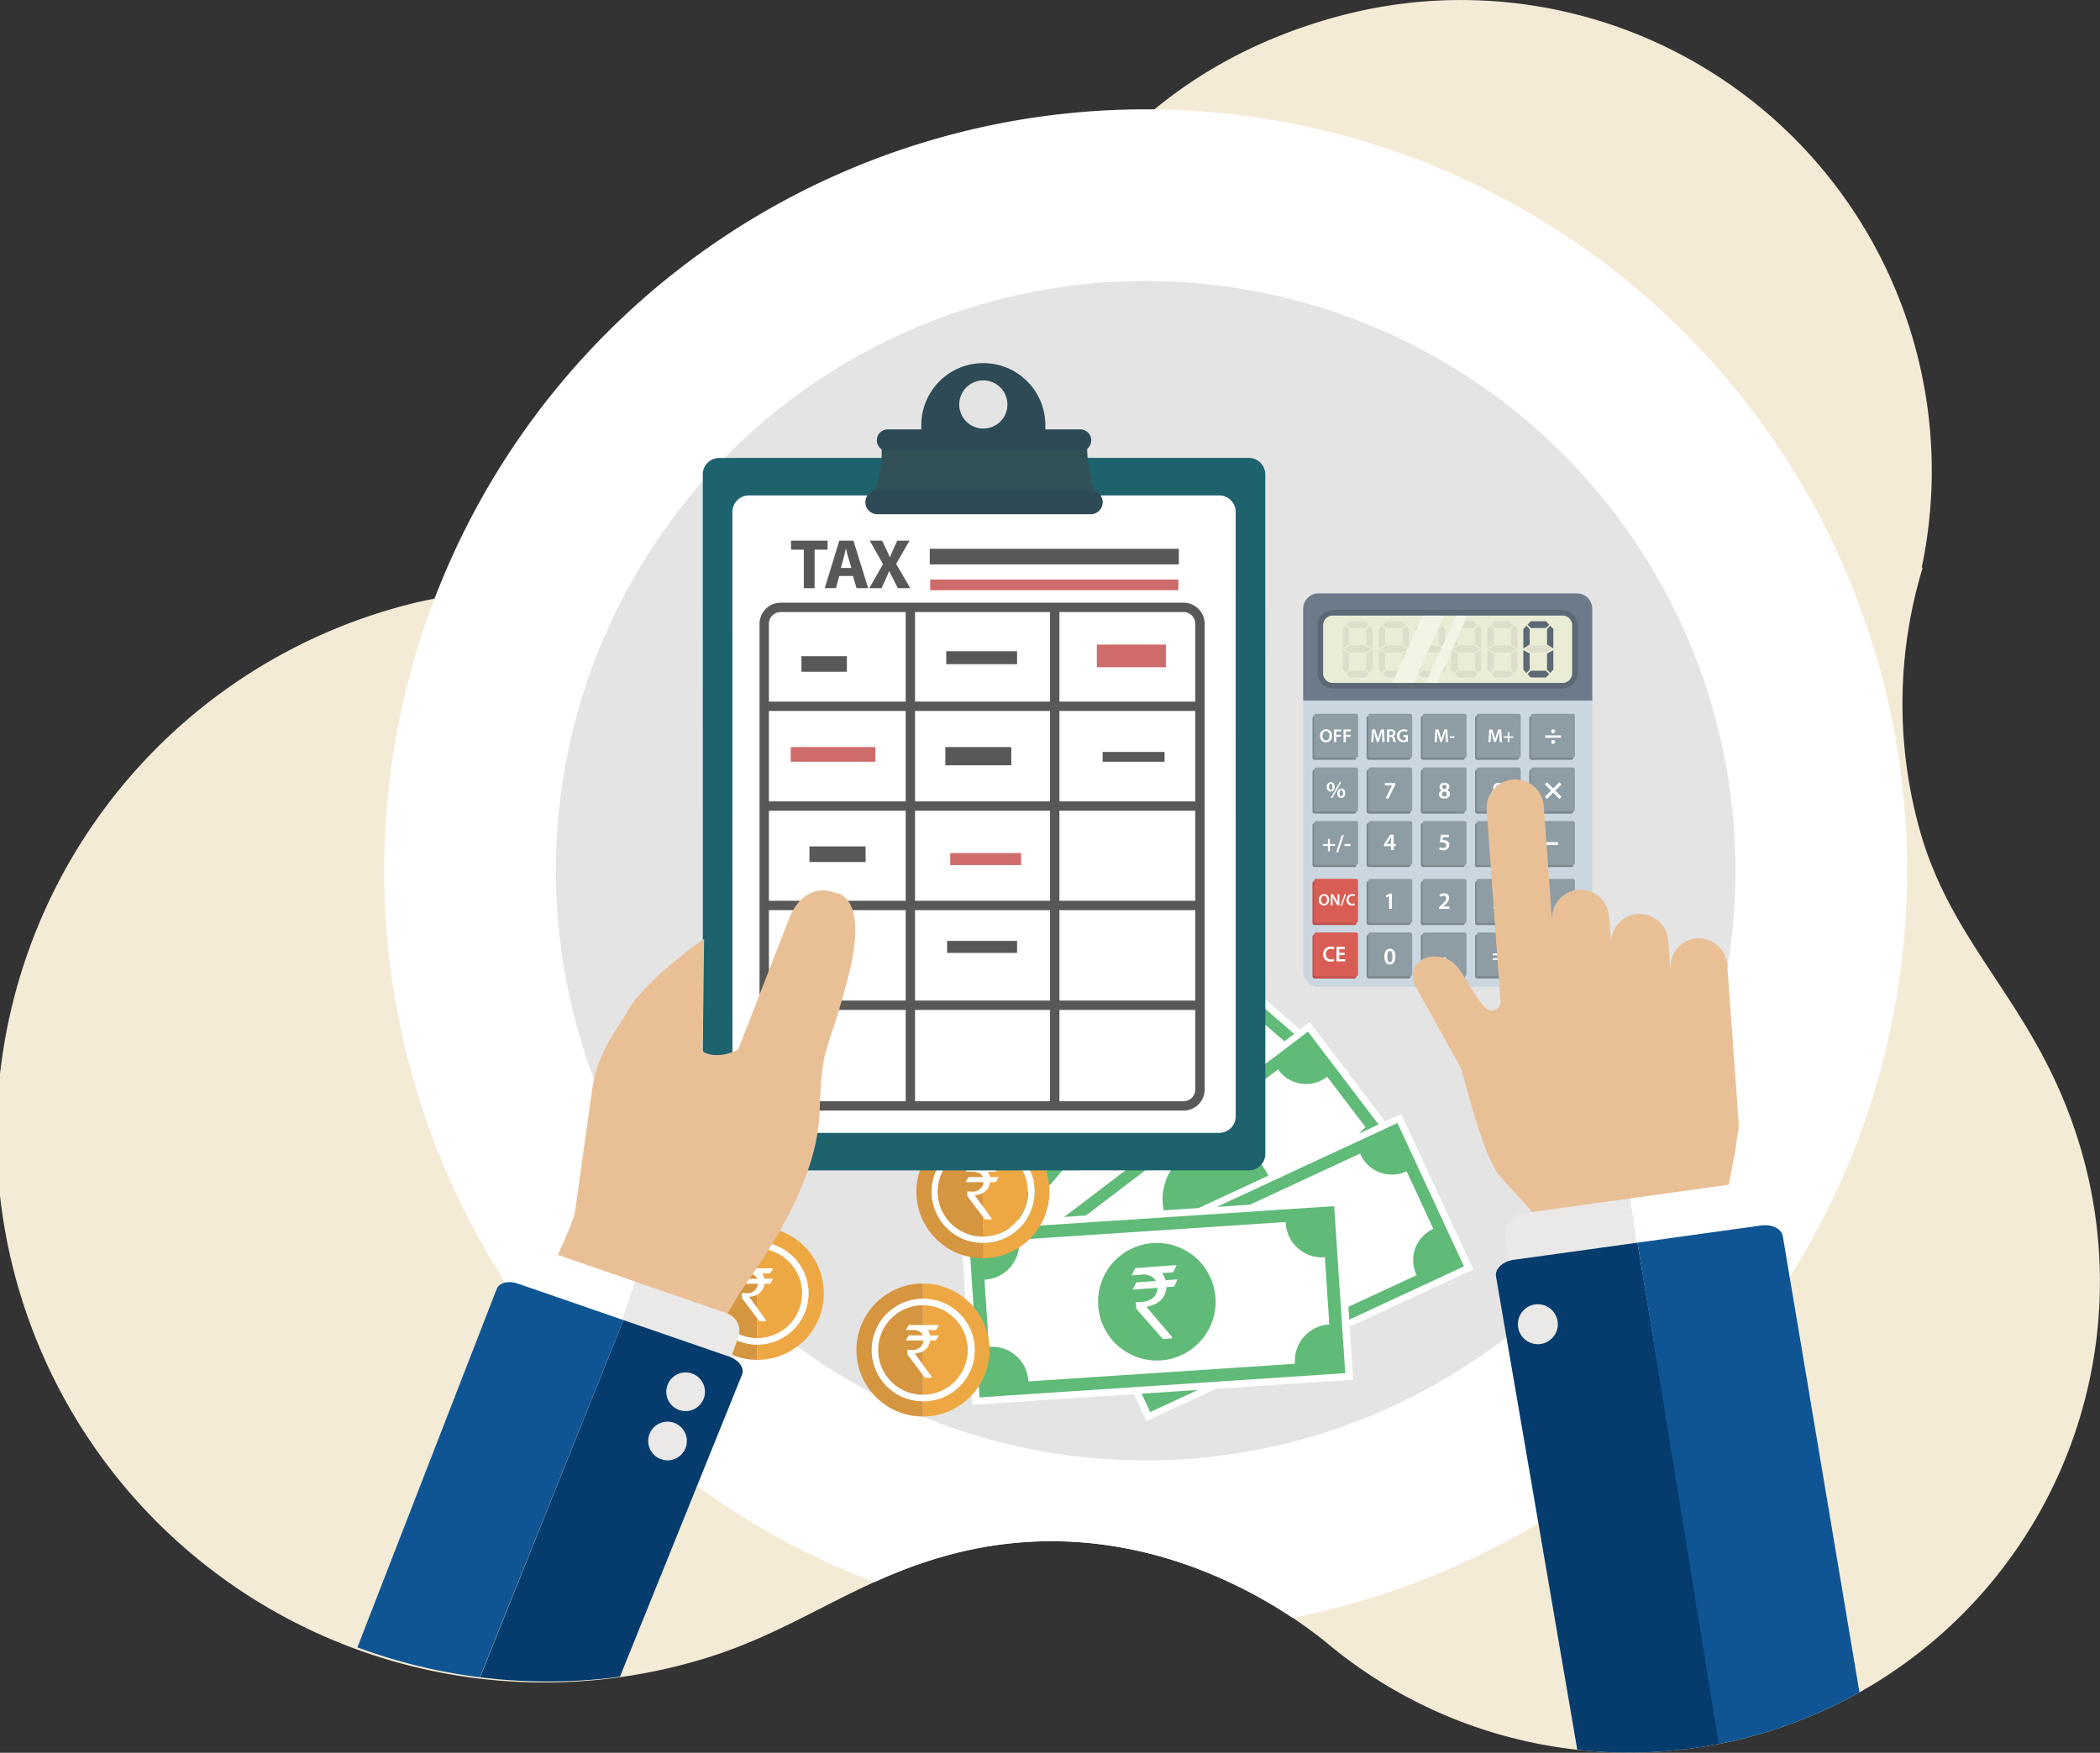 <svg xmlns="http://www.w3.org/2000/svg" xmlns:xlink="http://www.w3.org/1999/xlink" width="431.322" height="360.021" viewBox="0 0 431.322 360.021"><rect x="0" y="0" width="431.322" height="360.021" fill="#333333" stroke="none"/><defs><style>.a{fill:none;}.b{fill:#f4ebd7;}.c{clip-path:url(#a);}.d{fill:#fff;}.e{fill:#e4e4e4;}.f{clip-path:url(#b);}.g{fill:#d6953f;}.h{fill:#eea843;}.i{fill:#cad7e0;}.j{fill:#6d7a8a;}.k{fill:#eaecd6;}.l{fill:#dcddca;}.m{fill:#7b888e;}.n{fill:#c1504d;}.o{fill:#8e9da4;}.p{fill:#d85e55;}.q{mix-blend-mode:soft-light;isolation:isolate;}.r{fill:#f3f4e6;}.s{fill:#5b6974;}.t{fill:#60ba78;}.u{fill:#e9c096;}.v{fill:#eae9e8;}.w{fill:#053c6d;}.x{fill:#0f5594;}.y{fill:#1d626d;}.z{fill:#315156;}.aa{fill:#2d4a56;}.ab{fill:#595857;}.ac{fill:#ce6b6b;}</style><clipPath id="a"><path class="a" d="M691.316,955.251a96.3,96.3,0,0,0-.63,53.63c7.052,25.431,25.126,36.743,33.535,67.072a96.732,96.732,0,0,1-154.006,101.111c-.165.095-33.959-31.569-79.433-18.959-19.846,5.5-31.826,16.219-51.8,21.757a112.458,112.458,0,0,1-138.427-78.335c-16.6-59.879,18.5-151.744,78.366-168.339,23.442-6.5,6.532-50.159,34.976-58.046,28.04-7.77,60.108,3.4,68.465-22.325.14,0,35.094,4.023,88.222-10.7A96.707,96.707,0,0,1,691.158,955.09,1.082,1.082,0,0,1,691.316,955.251Z" transform="translate(-296.441 -838.573)"/></clipPath><clipPath id="b"><rect class="a" width="321.459" height="326.832"/></clipPath></defs><g transform="translate(-296.44 -838.573)"><path class="b" d="M691.319,955.251a96.284,96.284,0,0,0-.631,53.63c7.05,25.431,25.124,36.743,33.533,67.072a96.732,96.732,0,0,1-154.006,101.111c-.164.095-33.958-31.569-79.432-18.959-19.846,5.5-31.826,16.219-51.8,21.757A112.47,112.47,0,1,1,378.9,963.1c23.441-6.5,41.211.672,69.654-7.214a83.3,83.3,0,0,0,57.062-54.691c.14,0,11.844-44.352,64.971-59.075A96.7,96.7,0,0,1,691.158,955.09,1.1,1.1,0,0,1,691.319,955.251Z" transform="translate(0)"/><g transform="translate(296.441 838.573)"><g class="c"><g transform="translate(66.273 22.458)"><path class="d" d="M679.917,1015.079A156.386,156.386,0,1,1,523.53,858.692,156.385,156.385,0,0,1,679.917,1015.079Z" transform="translate(-354.493 -858.692)"/><path class="e" d="M640.987,1011.407A121.129,121.129,0,1,1,519.858,890.276,121.128,121.128,0,0,1,640.987,1011.407Z" transform="translate(-350.82 -855.02)"/><g transform="translate(0 22.462)"><g class="f"><g transform="translate(-0.001 29.554)"><path class="a" d="M403.145,1098.474h.056l12.454-32.179Z" transform="translate(-350.306 -886.57)"/><g transform="translate(75.605 177.516)"><path class="g" d="M436.739,1071.074V1068.3a9.217,9.217,0,1,0,0,18.434Z" transform="translate(-423.077 -1063.853)"/><path class="h" d="M445,1077.514a9.227,9.227,0,0,0-9.217-9.216h0v18.434h0A9.228,9.228,0,0,0,445,1077.514Z" transform="translate(-422.117 -1063.853)"/><path class="h" d="M436.87,1078.583c0-.486-.336-.827-1.091-1.152v2.1C436.442,1079.438,436.87,1079.11,436.87,1078.583Z" transform="translate(-422.117 -1062.791)"/><path class="g" d="M426.685,1077.977a10.518,10.518,0,0,1,10.518-10.517v-3.143a13.661,13.661,0,1,0,0,27.323V1088.5A10.517,10.517,0,0,1,426.685,1077.977Z" transform="translate(-423.54 -1064.316)"/><path class="h" d="M449.128,1075.07c-.1-.437-.21-.867-.346-1.286a13.683,13.683,0,0,0-13-9.468h0v3.143h0a10.518,10.518,0,0,1,0,21.036h0v3.143h0a13.661,13.661,0,0,0,13.265-10.392c.1-.4.181-.8.242-1.211a13.737,13.737,0,0,0-.159-4.965Z" transform="translate(-422.117 -1064.316)"/><path class="d" d="M426.357,1077.649a10.517,10.517,0,0,0,10.518,10.519v-1.3a9.217,9.217,0,1,1,0-18.434v-1.3A10.518,10.518,0,0,0,426.357,1077.649Z" transform="translate(-423.212 -1063.989)"/><path class="d" d="M435.779,1068.434a9.217,9.217,0,1,1,0,18.434h0v1.3h0a10.518,10.518,0,0,0,0-21.036h0v1.3Z" transform="translate(-422.117 -1063.989)"/><g transform="translate(10.136 8.528)"><path class="d" d="M433.238,1071.956h6.152v.013a10.422,10.422,0,0,1-.618,1.019h-1.639a2.6,2.6,0,0,1,.46,1.1h1.751c.02,0,.03.013.03.029-.393.665-.594,1-.6,1h-1.133a3.285,3.285,0,0,1-.43,1.237,2.857,2.857,0,0,1-1.012.951,3.577,3.577,0,0,1-1.706.483v.016a2.722,2.722,0,0,0,.4.6l3.034,4.159v.2c0,.021-.01.032-.03.032h-1.336q-3.607-4.766-3.608-4.787v-.968l.016-.038a4.5,4.5,0,0,0,.747.055,2.32,2.32,0,0,0,2.514-1.488,1.384,1.384,0,0,0,.075-.444h-3.654c-.02,0-.029-.012-.029-.04q.6-.993.618-.994h2.906v-.017a1.8,1.8,0,0,0-.967-.89,2.725,2.725,0,0,0-.921-.19h-1.622v-.037C433.027,1072.285,433.227,1071.956,433.238,1071.956Z" transform="translate(-432.62 -1071.956)"/></g></g><g transform="translate(201.383 47.407)"><path class="i" d="M536.222,967.477v55.634a3.173,3.173,0,0,0,3.165,3.179h53.037a3.18,3.18,0,0,0,3.175-3.179V967.477Z" transform="translate(-536.216 -945.466)"/><path class="j" d="M595.6,950.931a3.172,3.172,0,0,0-3.171-3.172H539.387a3.173,3.173,0,0,0-3.17,3.172v18.846H595.6Z" transform="translate(-536.217 -947.759)"/><path class="k" d="M2.3,0H49.978a2.3,2.3,0,0,1,2.3,2.3V12.691a2.3,2.3,0,0,1-2.3,2.3H2.3a2.3,2.3,0,0,1-2.3-2.3V2.3A2.3,2.3,0,0,1,2.3,0Z" transform="translate(3.519 4.024)"/><g transform="translate(8.113 5.728)"><path class="l" d="M544.778,957.674l-1.293.8V954.5l.642-.692.651.692Zm0,5.138-.651.691-.642-.691v-3.982l1.293.691Zm4.561-4.16-1.193.64-3.156,0-1.2-.643,1.237-.768H548.1ZM548.8,953.6l-.66.673H545l-.66-.673.66-.707h3.143Zm0,10.132-.66.705H545l-.66-.705.66-.674h3.143Zm.841-5.251-1.292-.8V954.5l.641-.692.651.692Zm0,4.334-.651.691-.641-.691v-3.291l1.292-.691Z" transform="translate(-543.485 -952.89)"/><path class="l" d="M551.436,957.674l-1.29.8V954.5l.64-.692.651.692Zm0,5.138-.651.691-.64-.691v-3.982l1.29.691Zm4.563-4.16-1.2.64-3.153,0-1.2-.643,1.236-.768h3.082Zm-.541-5.056-.66.673h-3.142L551,953.6l.66-.707H554.8Zm0,10.132-.66.705h-3.142l-.66-.705.66-.674H554.8Zm.841-5.251-1.29-.8V954.5l.64-.692.651.692Zm0,4.334-.651.691-.64-.691v-3.291l1.29-.691Z" transform="translate(-542.711 -952.89)"/><path class="l" d="M558.1,957.674l-1.29.8V954.5l.64-.692.651.692Zm0,5.138-.651.691-.64-.691v-3.982l1.29.691Zm4.563-4.16-1.2.64-3.154,0-1.206-.643,1.237-.768h3.082Zm-.541-5.056-.66.673h-3.141l-.662-.673.662-.707h3.141Zm0,10.132-.66.705h-3.141l-.662-.705.662-.674h3.141Zm.839-5.251-1.289-.8V954.5l.64-.692.65.692Zm0,4.334-.65.691-.64-.691v-3.291l1.289-.691Z" transform="translate(-541.936 -952.89)"/><path class="l" d="M564.755,957.674l-1.29.8V954.5l.641-.692.65.692Zm0,5.138-.65.691-.641-.691v-3.982l1.29.691Zm4.565-4.16-1.194.64-3.156,0-1.2-.643,1.237-.768h3.081Zm-.54-5.056-.662.673h-3.141l-.66-.673.66-.707h3.141Zm0,10.132-.662.705h-3.141l-.66-.705.66-.674h3.141Zm.841-5.251-1.292-.8V954.5l.641-.692.651.692Zm0,4.334-.651.691-.641-.691v-3.291l1.292-.691Z" transform="translate(-541.162 -952.89)"/><path class="l" d="M571.417,957.674l-1.293.8V954.5l.642-.692.651.692Zm0,5.138-.651.691-.642-.691v-3.982l1.293.691Zm4.562-4.16-1.194.64-3.155,0-1.2-.643,1.237-.768h3.081Zm-.54-5.056-.66.673h-3.143l-.659-.673.659-.707h3.143Zm0,10.132-.66.705h-3.143l-.659-.705.659-.674h3.143Zm.841-5.251-1.291-.8V954.5l.641-.692.65.692Zm0,4.334-.65.691-.641-.691v-3.291l1.291-.691Z" transform="translate(-540.388 -952.89)"/><path class="l" d="M578.075,957.674l-1.289.8V954.5l.64-.692.65.692Zm0,5.138-.65.691-.64-.691v-3.982l1.289.691Zm4.564-4.16-1.2.64-3.155,0-1.2-.643,1.237-.768h3.08ZM582.1,953.6l-.66.673H578.3l-.661-.673.661-.707h3.142Zm0,10.132-.66.705H578.3l-.661-.705.661-.674h3.142Zm.841-5.251-1.29-.8V954.5l.64-.692.651.692Zm0,4.334-.651.691-.64-.691v-3.291l1.29-.691Z" transform="translate(-539.613 -952.89)"/></g><path class="m" d="M546.956,978.892a.424.424,0,0,1-.432.437h-8.144a.437.437,0,0,1-.445-.437v-8.145a.455.455,0,0,1,.445-.459h8.144a.443.443,0,0,1,.432.459Z" transform="translate(-536.017 -945.139)"/><path class="m" d="M556.945,978.892a.434.434,0,0,1-.443.437h-8.143a.461.461,0,0,1-.474-.437v-8.145a.479.479,0,0,1,.474-.459H556.5a.453.453,0,0,1,.443.459Z" transform="translate(-534.861 -945.139)"/><path class="m" d="M566.911,978.9a.419.419,0,0,1-.432.43h-8.153a.439.439,0,0,1-.457-.43v-8.15a.465.465,0,0,1,.457-.461h8.153a.446.446,0,0,1,.432.461Z" transform="translate(-533.699 -945.139)"/><path class="m" d="M576.9,978.892a.441.441,0,0,1-.451.437H568.3a.439.439,0,0,1-.449-.437v-8.145a.457.457,0,0,1,.449-.459h8.143a.459.459,0,0,1,.451.459Z" transform="translate(-532.539 -945.139)"/><path class="m" d="M586.884,978.9a.432.432,0,0,1-.449.43h-8.153a.443.443,0,0,1-.46-.43v-8.15a.469.469,0,0,1,.46-.461h8.153a.459.459,0,0,1,.449.461Z" transform="translate(-531.38 -945.139)"/><path class="m" d="M546.956,988.78a.437.437,0,0,1-.432.451h-8.144a.449.449,0,0,1-.445-.451v-8.144a.463.463,0,0,1,.445-.468h8.144a.451.451,0,0,1,.432.468Z" transform="translate(-536.017 -943.991)"/><path class="m" d="M556.945,988.78a.447.447,0,0,1-.443.451h-8.143a.473.473,0,0,1-.474-.451v-8.144a.487.487,0,0,1,.474-.468H556.5a.461.461,0,0,1,.443.468Z" transform="translate(-534.861 -943.991)"/><path class="m" d="M566.911,988.781a.436.436,0,0,1-.432.45h-8.153a.456.456,0,0,1-.457-.45v-8.152a.467.467,0,0,1,.457-.461h8.153a.447.447,0,0,1,.432.461Z" transform="translate(-533.699 -943.991)"/><path class="m" d="M576.9,988.781a.442.442,0,0,1-.441.45H568.3a.45.45,0,0,1-.449-.45v-8.152a.461.461,0,0,1,.449-.461h8.153a.454.454,0,0,1,.441.461Z" transform="translate(-532.539 -943.991)"/><path class="m" d="M586.884,988.781a.449.449,0,0,1-.449.45h-8.153a.459.459,0,0,1-.46-.45v-8.152a.47.47,0,0,1,.46-.461h8.153a.46.46,0,0,1,.449.461Z" transform="translate(-531.38 -943.991)"/><path class="m" d="M546.956,998.627a.418.418,0,0,1-.432.429h-8.144a.431.431,0,0,1-.445-.429v-8.145a.463.463,0,0,1,.445-.468h8.144a.451.451,0,0,1,.432.468Z" transform="translate(-536.017 -942.846)"/><path class="m" d="M556.945,998.627a.428.428,0,0,1-.443.429h-8.143a.455.455,0,0,1-.474-.429v-8.145a.487.487,0,0,1,.474-.468H556.5a.461.461,0,0,1,.443.468Z" transform="translate(-534.861 -942.846)"/><path class="m" d="M.4,0H8.64a.4.4,0,0,1,.4.4V8.64a.4.4,0,0,1-.4.4H.4a.4.4,0,0,1-.4-.4V.4A.4.4,0,0,1,.4,0Z" transform="translate(24.17 47.168)"/><path class="m" d="M.4,0H8.64a.4.4,0,0,1,.4.4V8.64a.4.4,0,0,1-.4.4H.4a.4.4,0,0,1-.4-.4V.4A.4.4,0,0,1,.4,0Z" transform="translate(35.315 47.168)"/><rect class="m" width="9.042" height="9.041" rx="0.401" transform="translate(46.443 47.168)"/><path class="n" d="M.4,0H8.639a.4.4,0,0,1,.4.4V8.639a.4.4,0,0,1-.4.4H.4a.4.4,0,0,1-.4-.4V.4A.4.4,0,0,1,.4,0Z" transform="translate(1.915 59.084)"/><path class="m" d="M556.945,1009.281a.436.436,0,0,1-.443.44h-8.143a.463.463,0,0,1-.474-.44v-8.144a.478.478,0,0,1,.474-.457H556.5a.451.451,0,0,1,.443.457Z" transform="translate(-534.861 -941.606)"/><path class="m" d="M566.911,1009.3a.429.429,0,0,1-.432.441h-8.153a.45.45,0,0,1-.457-.441v-8.154a.472.472,0,0,1,.457-.466h8.153a.452.452,0,0,1,.432.466Z" transform="translate(-533.699 -941.606)"/><path class="m" d="M576.9,1009.3a.436.436,0,0,1-.441.441H568.3a.444.444,0,0,1-.449-.441v-8.154a.466.466,0,0,1,.449-.466h8.153a.458.458,0,0,1,.441.466Z" transform="translate(-532.539 -941.606)"/><path class="n" d="M546.973,1019.116a.465.465,0,0,1-.457.458H538.38a.455.455,0,0,1-.447-.458v-8.133a.446.446,0,0,1,.447-.446h8.137a.455.455,0,0,1,.457.446Z" transform="translate(-536.017 -940.46)"/><path class="m" d="M556.945,1019.117a.449.449,0,0,1-.448.45h-8.134a.476.476,0,0,1-.479-.45v-8.133a.483.483,0,0,1,.479-.458H556.5a.456.456,0,0,1,.448.458Z" transform="translate(-534.861 -940.461)"/><path class="m" d="M566.911,1019.117a.439.439,0,0,1-.434.45h-8.135a.47.47,0,0,1-.472-.45v-8.133a.477.477,0,0,1,.472-.458h8.135a.446.446,0,0,1,.434.458Z" transform="translate(-533.699 -940.461)"/><path class="m" d="M576.9,1019.117a.446.446,0,0,1-.443.45H568.32a.465.465,0,0,1-.466-.45v-8.133a.472.472,0,0,1,.466-.458h8.134a.453.453,0,0,1,.443.458Z" transform="translate(-532.539 -940.461)"/><path class="m" d="M586.844,1001.136a.435.435,0,0,0-.423-.457h-8.144a.462.462,0,0,0-.454.457v19.135a.447.447,0,0,0,.454.44h8.144a.42.42,0,0,0,.423-.44Z" transform="translate(-531.38 -941.606)"/><path class="o" d="M547.275,978.507a.441.441,0,0,1-.451.438h-8.143a.457.457,0,0,1-.468-.438v-8.143a.476.476,0,0,1,.468-.46h8.143a.46.46,0,0,1,.451.46Z" transform="translate(-535.985 -945.184)"/><path class="o" d="M557.221,978.507a.418.418,0,0,1-.423.438h-8.144a.446.446,0,0,1-.455-.438v-8.143a.465.465,0,0,1,.455-.46H556.8a.437.437,0,0,1,.423.46Z" transform="translate(-534.824 -945.184)"/><path class="o" d="M567.225,978.515a.426.426,0,0,1-.438.43h-8.153a.434.434,0,0,1-.45-.43v-8.153a.457.457,0,0,1,.45-.458h8.153a.449.449,0,0,1,.438.458Z" transform="translate(-533.663 -945.184)"/><path class="o" d="M577.195,978.507a.439.439,0,0,1-.448.438H568.6a.457.457,0,0,1-.469-.438v-8.143a.476.476,0,0,1,.469-.46h8.144a.458.458,0,0,1,.448.46Z" transform="translate(-532.506 -945.184)"/><path class="o" d="M587.161,978.515a.424.424,0,0,1-.436.43H578.57a.437.437,0,0,1-.451-.43v-8.153a.46.46,0,0,1,.451-.458h8.154a.447.447,0,0,1,.436.458Z" transform="translate(-531.345 -945.184)"/><path class="o" d="M547.275,988.4a.434.434,0,0,1-.451.43h-8.143a.45.45,0,0,1-.468-.43v-8.143a.483.483,0,0,1,.468-.469h8.143a.468.468,0,0,1,.451.469Z" transform="translate(-535.985 -944.035)"/><path class="o" d="M557.221,988.4a.411.411,0,0,1-.423.43h-8.144a.439.439,0,0,1-.455-.43v-8.143a.472.472,0,0,1,.455-.469H556.8a.445.445,0,0,1,.423.469Z" transform="translate(-534.824 -944.035)"/><path class="o" d="M.4,0H8.64a.4.4,0,0,1,.4.4V8.64a.4.4,0,0,1-.4.4H.4a.4.4,0,0,1-.4-.4V.4A.4.4,0,0,1,.4,0Z" transform="translate(24.521 35.748)"/><path class="o" d="M577.195,988.4a.432.432,0,0,1-.448.43H568.6a.45.45,0,0,1-.469-.43v-8.143a.483.483,0,0,1,.469-.469h8.144a.465.465,0,0,1,.448.469Z" transform="translate(-532.506 -944.035)"/><path class="o" d="M587.161,988.4a.427.427,0,0,1-.442.43h-8.144a.439.439,0,0,1-.455-.43v-8.143a.472.472,0,0,1,.455-.469h8.144a.461.461,0,0,1,.442.469Z" transform="translate(-531.345 -944.035)"/><path class="o" d="M547.275,998.241a.434.434,0,0,1-.451.429h-8.143a.449.449,0,0,1-.468-.429V990.1a.466.466,0,0,1,.468-.449h8.143a.451.451,0,0,1,.451.449Z" transform="translate(-535.985 -942.888)"/><path class="o" d="M557.221,998.241a.411.411,0,0,1-.423.429h-8.144a.438.438,0,0,1-.455-.429V990.1a.455.455,0,0,1,.455-.449H556.8a.428.428,0,0,1,.423.449Z" transform="translate(-534.824 -942.888)"/><path class="o" d="M567.225,998.251a.433.433,0,0,1-.439.439h-8.145a.448.448,0,0,1-.457-.439v-8.146a.463.463,0,0,1,.457-.458h8.145a.449.449,0,0,1,.439.458Z" transform="translate(-533.663 -942.888)"/><path class="o" d="M577.177,998.251a.435.435,0,0,1-.442.439h-8.144a.448.448,0,0,1-.457-.439v-8.146a.463.463,0,0,1,.457-.458h8.144a.451.451,0,0,1,.442.458Z" transform="translate(-532.506 -942.888)"/><path class="o" d="M587.161,998.251a.433.433,0,0,1-.439.439h-8.145a.448.448,0,0,1-.458-.439v-8.146a.463.463,0,0,1,.458-.458h8.145a.449.449,0,0,1,.439.458Z" transform="translate(-531.345 -942.888)"/><path class="p" d="M.4,0H8.629a.4.4,0,0,1,.4.4V8.628a.4.4,0,0,1-.4.4H.4a.4.4,0,0,1-.4-.4V.4A.4.4,0,0,1,.4,0Z" transform="translate(2.248 58.631)"/><path class="o" d="M557.221,1008.9a.42.42,0,0,1-.423.44h-8.144a.448.448,0,0,1-.455-.44v-8.143a.464.464,0,0,1,.455-.458H556.8a.436.436,0,0,1,.423.458Z" transform="translate(-534.824 -941.65)"/><path class="o" d="M567.225,1008.914a.438.438,0,0,1-.438.444h-8.153a.447.447,0,0,1-.45-.444v-8.153a.463.463,0,0,1,.45-.464h8.153a.455.455,0,0,1,.438.464Z" transform="translate(-533.663 -941.65)"/><path class="o" d="M.4,0H8.641a.4.4,0,0,1,.4.4V8.64a.4.4,0,0,1-.4.4H.4a.4.4,0,0,1-.4-.4V.4A.4.4,0,0,1,.4,0Z" transform="translate(35.628 58.646)"/><path class="p" d="M.4,0H8.629a.4.4,0,0,1,.4.4V8.628a.4.4,0,0,1-.4.4H.4a.4.4,0,0,1-.4-.4V.4A.4.4,0,0,1,.4,0Z" transform="translate(2.248 69.647)"/><path class="o" d="M557.221,1018.734a.417.417,0,0,1-.428.431h-8.134a.445.445,0,0,1-.461-.431V1010.6a.469.469,0,0,1,.461-.458h8.134a.44.44,0,0,1,.428.458Z" transform="translate(-534.824 -940.506)"/><path class="o" d="M567.207,1018.734a.423.423,0,0,1-.434.431h-8.135a.439.439,0,0,1-.453-.431V1010.6a.462.462,0,0,1,.453-.458h8.135a.446.446,0,0,1,.434.458Z" transform="translate(-533.663 -940.506)"/><path class="o" d="M577.195,1018.734a.427.427,0,0,1-.441.431H568.62a.468.468,0,0,1-.485-.431V1010.6a.491.491,0,0,1,.485-.458h8.134a.45.45,0,0,1,.441.458Z" transform="translate(-532.506 -940.506)"/><path class="o" d="M587.161,1000.754a.452.452,0,0,0-.442-.458h-8.144a.464.464,0,0,0-.455.458v19.134a.432.432,0,0,0,.455.422h8.144a.421.421,0,0,0,.442-.422Z" transform="translate(-531.345 -941.65)"/><g transform="translate(3.478 27.907)"><path class="d" d="M541.772,974.073a1.229,1.229,0,0,1-1.245,1.37,1.2,1.2,0,0,1-1.194-1.323,1.244,1.244,0,0,1,1.232-1.361A1.2,1.2,0,0,1,541.772,974.073Zm-1.938.039c0,.529.266.95.721.95s.716-.424.716-.969c0-.489-.242-.952-.716-.952S539.834,973.576,539.834,974.112Z" transform="translate(-539.333 -972.759)"/><path class="d" d="M541.885,972.8h1.5v.389h-1.025v.718h.957v.39h-.957v1.1h-.473Z" transform="translate(-539.036 -972.754)"/><path class="d" d="M543.643,972.8h1.5v.389h-1.025v.718h.956v.39h-.956v1.1h-.472Z" transform="translate(-538.832 -972.754)"/></g><g transform="translate(13.971 27.922)"><path class="d" d="M550.992,974.336c-.015-.337-.035-.74-.031-1.092h-.011c-.085.317-.194.667-.308.995l-.379,1.125H549.9l-.346-1.11c-.1-.331-.193-.687-.263-1.01h-.006c-.013.339-.028.752-.048,1.106l-.057,1.044h-.444l.174-2.6h.624l.339,1.044c.093.3.173.613.239.9h.011c.07-.282.158-.6.259-.906l.358-1.04h.616l.15,2.6h-.462Z" transform="translate(-548.733 -972.77)"/><path class="d" d="M551.647,972.836a4.334,4.334,0,0,1,.717-.054,1.209,1.209,0,0,1,.8.207.66.66,0,0,1,.222.52.691.691,0,0,1-.47.651v.011a.66.66,0,0,1,.363.5,5.2,5.2,0,0,0,.205.724H553a3.389,3.389,0,0,1-.174-.613c-.075-.338-.2-.445-.467-.454h-.24V975.4h-.47Zm.47,1.146h.281c.321,0,.52-.169.52-.428,0-.286-.2-.416-.508-.416a1.3,1.3,0,0,0-.294.024Z" transform="translate(-548.394 -972.772)"/><path class="d" d="M555.708,975.279a2.6,2.6,0,0,1-.837.145,1.4,1.4,0,0,1-1.018-.346,1.286,1.286,0,0,1-.362-.955,1.321,1.321,0,0,1,1.446-1.35,1.689,1.689,0,0,1,.689.125l-.1.381a1.36,1.36,0,0,0-.588-.113.87.87,0,0,0-.945.933.86.86,0,0,0,.9.941.89.89,0,0,0,.357-.056v-.645h-.459v-.375h.919Z" transform="translate(-548.18 -972.773)"/></g><g transform="translate(26.999 27.95)"><path class="d" d="M562.662,974.336c-.016-.337-.036-.74-.032-1.092h-.01c-.085.317-.192.667-.309.995l-.377,1.125h-.365l-.348-1.11c-.1-.331-.193-.687-.26-1.01h-.009c-.012.339-.027.752-.047,1.106l-.057,1.044H560.4l.173-2.6h.625l.339,1.044c.091.3.172.613.238.9h.012c.069-.282.157-.6.257-.906l.358-1.04h.617l.151,2.6h-.462Z" transform="translate(-560.404 -972.798)"/><path class="d" d="M564.172,974.059v.326h-.982v-.326Z" transform="translate(-560.08 -972.651)"/></g><g transform="translate(38.057 27.95)"><path class="d" d="M572.569,974.336c-.017-.337-.035-.74-.03-1.092h-.012c-.085.317-.193.667-.309.995l-.376,1.125h-.367l-.346-1.11c-.1-.331-.192-.687-.262-1.01h-.007c-.012.339-.028.752-.047,1.106l-.058,1.044h-.444l.175-2.6h.624l.338,1.044c.094.3.174.613.24.9h.011c.069-.282.158-.6.258-.906l.358-1.04h.617l.15,2.6h-.462Z" transform="translate(-570.31 -972.798)"/><path class="d" d="M574.27,973.288v.871h.836v.3h-.836v.879h-.316v-.879h-.836v-.3h.836v-.871Z" transform="translate(-569.984 -972.741)"/></g><g transform="translate(49.74 27.9)"><path class="d" d="M580.776,974.509v-.489h3.237v.489Zm1.217-1.342a.4.4,0,1,1,.4.409A.386.386,0,0,1,581.993,973.167Zm0,2.2a.4.4,0,1,1,.4.406A.384.384,0,0,1,581.993,975.37Z" transform="translate(-580.776 -972.753)"/></g><g transform="translate(49.642 38.788)"><rect class="d" width="0.621" height="4.234" transform="matrix(0.707, -0.707, 0.707, 0.707, 0, 0.439)"/><rect class="d" width="4.234" height="0.621" transform="matrix(0.707, -0.707, 0.707, 0.707, 0, 2.994)"/></g><g transform="translate(49.825 51.1)"><path class="d" d="M583.38,993.536v.593h-2.528v-.593Z" transform="translate(-580.852 -993.536)"/></g><g transform="translate(48.971 66.962)"><path class="d" d="M582.58,1007.746v1.883h1.807v.649H582.58v1.9H581.9v-1.9h-1.808v-.649H581.9v-1.883Z" transform="translate(-580.087 -1007.746)"/></g><g transform="translate(4.852 38.779)"><path class="d" d="M542.184,983.433c0,.662-.387.995-.817.995a.836.836,0,0,1-.8-.941.873.873,0,0,1,.827-.988C541.889,982.5,542.184,982.867,542.184,983.433Zm-1.165.035c0,.362.126.627.363.627s.353-.251.353-.632c0-.349-.1-.631-.353-.631C541.14,982.833,541.018,983.114,541.018,983.468Zm.358,2.279L543.2,982.5h.339l-1.822,3.248Zm2.97-1.01c0,.659-.381,1-.816,1a.834.834,0,0,1-.8-.947.874.874,0,0,1,.822-.987C544.052,983.8,544.347,984.172,544.347,984.737Zm-1.163.035c-.006.357.125.627.362.627s.354-.25.354-.632c0-.354-.1-.628-.354-.628S543.184,984.418,543.184,984.772Z" transform="translate(-540.564 -982.499)"/></g><g transform="translate(16.771 38.965)"><path class="d" d="M553.353,982.665v.38l-1.328,2.758h-.63l1.324-2.637v-.008h-1.478v-.493Z" transform="translate(-551.241 -982.665)"/></g><g transform="translate(27.881 38.911)"><path class="d" d="M561.194,985a.868.868,0,0,1,.591-.816v-.016a.766.766,0,0,1-.48-.694.935.935,0,0,1,1.049-.86c.677,0,.987.406.987.792a.788.788,0,0,1-.483.711v.015a.841.841,0,0,1,.6.792c0,.56-.474.937-1.145.937C561.576,985.863,561.194,985.443,561.194,985Zm1.658-.029c0-.318-.237-.49-.585-.588a.572.572,0,0,0-.463.55.494.494,0,0,0,.527.508A.476.476,0,0,0,562.852,984.974Zm-.981-1.52c0,.255.213.41.512.491a.51.51,0,0,0,.392-.472.422.422,0,0,0-.451-.445A.417.417,0,0,0,561.87,983.453Z" transform="translate(-561.194 -982.617)"/></g><g transform="translate(39 38.911)"><path class="d" d="M571.436,985.384a1.478,1.478,0,0,0,.328-.009,1.108,1.108,0,0,0,1.039-.937l-.01-.005a.869.869,0,0,1-.685.281.929.929,0,0,1-.953-.977,1.111,1.111,0,0,1,1.135-1.121c.731,0,1.121.574,1.121,1.338a1.95,1.95,0,0,1-.545,1.46,1.723,1.723,0,0,1-1.073.426,2.028,2.028,0,0,1-.357.011Zm.309-1.681a.52.52,0,0,0,.516.575.573.573,0,0,0,.508-.261.353.353,0,0,0,.035-.168c0-.426-.156-.792-.542-.792C571.962,983.057,571.745,983.321,571.745,983.7Z" transform="translate(-571.155 -982.617)"/></g><g transform="translate(16.611 49.574)"><path class="d" d="M552.518,995.31v-.8H551.1v-.388l1.281-1.957h.7v1.9h.406v.45h-.406v.8Zm0-1.246v-.856c0-.177.006-.363.02-.546h-.02c-.1.2-.177.358-.275.53l-.576.862,0,.01Z" transform="translate(-551.098 -992.169)"/></g><g transform="translate(27.92 49.574)"><path class="d" d="M563.229,992.662h-1.208l-.092.627a1.7,1.7,0,0,1,.227-.013,1.406,1.406,0,0,1,.764.2.9.9,0,0,1,.411.8,1.149,1.149,0,0,1-1.27,1.087,1.8,1.8,0,0,1-.832-.184l.119-.45a1.587,1.587,0,0,0,.692.164.612.612,0,0,0,.681-.575c0-.357-.265-.593-.893-.593a2.975,2.975,0,0,0-.431.027l.209-1.584h1.623Z" transform="translate(-561.229 -992.169)"/></g><g transform="translate(38.987 49.527)"><path class="d" d="M573.109,992.594a2.063,2.063,0,0,0-.3.017,1.114,1.114,0,0,0-1.055.917h.016a.9.9,0,0,1,.706-.3.945.945,0,0,1,.96,1.025,1.091,1.091,0,0,1-1.105,1.121,1.2,1.2,0,0,1-1.183-1.353,1.934,1.934,0,0,1,.546-1.413,1.822,1.822,0,0,1,1.116-.462,1.711,1.711,0,0,1,.3-.01Zm-.28,1.688a.55.55,0,0,0-.545-.623.577.577,0,0,0-.513.324.4.4,0,0,0-.039.186c.01.416.208.755.589.755C572.631,994.923,572.829,994.658,572.829,994.281Z" transform="translate(-571.143 -992.128)"/></g><g transform="translate(16.967 61.67)"><path class="d" d="M552.1,1003.542h-.011l-.573.29-.1-.451.765-.376h.5v3.142H552.1Z" transform="translate(-551.417 -1003.005)"/></g><g transform="translate(27.925 61.616)"><path class="d" d="M561.233,1006.153v-.365l.373-.343c.738-.685,1.087-1.062,1.091-1.477a.494.494,0,0,0-.559-.528,1.143,1.143,0,0,0-.672.261l-.174-.421a1.558,1.558,0,0,1,.967-.324.933.933,0,0,1,1.034.953c0,.55-.4.995-.942,1.5l-.276.237v.01h1.29v.495Z" transform="translate(-561.233 -1002.957)"/></g><g transform="translate(39.025 61.616)"><path class="d" d="M571.312,1005.538a1.57,1.57,0,0,0,.716.192c.453,0,.638-.256.633-.5,0-.372-.347-.532-.71-.532h-.276v-.434h.266c.275,0,.622-.126.622-.439,0-.213-.159-.392-.5-.392a1.262,1.262,0,0,0-.643.2l-.134-.43a1.687,1.687,0,0,1,.9-.242c.647,0,.981.357.981.768a.769.769,0,0,1-.581.736v.008a.8.8,0,0,1,.691.784c0,.531-.444.952-1.222.952a1.7,1.7,0,0,1-.88-.218Z" transform="translate(-571.177 -1002.957)"/></g><g transform="translate(4.044 49.663)"><path class="d" d="M541.284,992.913V994h1.049v.376h-1.049v1.1h-.4v-1.1H539.84V994h1.048v-1.091Z" transform="translate(-539.84 -992.172)"/><path class="d" d="M542.281,995.752l1.18-3.5h.414l-1.178,3.5Z" transform="translate(-539.556 -992.249)"/><path class="d" d="M545.067,993.877v.412h-1.232v-.412Z" transform="translate(-539.376 -992.06)"/></g><g transform="translate(3.235 61.783)"><path class="d" d="M541.208,1004.236a1.053,1.053,0,0,1-1.068,1.173,1.029,1.029,0,0,1-1.025-1.134,1.068,1.068,0,0,1,1.058-1.168A1.03,1.03,0,0,1,541.208,1004.236Zm-1.663.032c0,.452.229.814.618.814s.615-.364.615-.83c0-.421-.209-.816-.615-.816S539.545,1003.809,539.545,1004.268Z" transform="translate(-539.115 -1003.107)"/><path class="d" d="M541.3,1005.368v-2.228h.463l.575.957a6.129,6.129,0,0,1,.382.746h.006c-.027-.3-.037-.586-.037-.925v-.777h.377v2.228h-.42l-.582-.979a7.657,7.657,0,0,1-.4-.769l-.01,0c.017.289.02.582.02.949v.8Z" transform="translate(-538.86 -1003.103)"/><path class="d" d="M543.12,1005.5l.807-2.4h.283l-.807,2.4Z" transform="translate(-538.649 -1003.107)"/><path class="d" d="M545.915,1005.306a1.4,1.4,0,0,1-.575.1,1.052,1.052,0,0,1-1.139-1.121,1.121,1.121,0,0,1,1.191-1.178,1.3,1.3,0,0,1,.543.1l-.088.324a1.125,1.125,0,0,0-.439-.085.742.742,0,0,0-.78.82.731.731,0,0,0,.777.8,1.176,1.176,0,0,0,.444-.082Z" transform="translate(-538.524 -1003.107)"/></g><g transform="translate(4.105 72.56)"><path class="d" d="M542.182,1015.7a1.914,1.914,0,0,1-.769.132,1.4,1.4,0,0,1-1.519-1.5,1.5,1.5,0,0,1,1.591-1.574,1.717,1.717,0,0,1,.725.134l-.119.432a1.462,1.462,0,0,0-.584-.113.989.989,0,0,0-1.043,1.093.978.978,0,0,0,1.038,1.075,1.5,1.5,0,0,0,.592-.112Z" transform="translate(-539.894 -1012.761)"/><path class="d" d="M544.026,1014.463H542.9v.875h1.255v.447h-1.8V1012.8h1.732v.448H542.9v.768h1.123Z" transform="translate(-539.607 -1012.756)"/></g><g transform="translate(16.678 72.986)"><path class="d" d="M553.421,1014.746c0,1.01-.4,1.643-1.145,1.643-.724,0-1.112-.656-1.117-1.613,0-.977.417-1.633,1.151-1.633C553.067,1013.143,553.421,1013.82,553.421,1014.746Zm-1.662.03c-.006.765.207,1.16.535,1.16.349,0,.532-.424.532-1.18,0-.729-.173-1.159-.532-1.159C551.975,1013.6,551.753,1013.988,551.759,1014.776Z" transform="translate(-551.158 -1013.143)"/></g><g transform="translate(28.63 74.733)"><path class="d" d="M561.865,1015.09a.363.363,0,0,1,.368-.382.382.382,0,0,1,0,.764A.362.362,0,0,1,561.865,1015.09Z" transform="translate(-561.865 -1014.708)"/></g><g transform="translate(38.957 73.959)"><path class="d" d="M571.116,1014.4v-.383h2.493v.383Zm0,.974v-.377h2.493v.377Z" transform="translate(-571.116 -1014.014)"/></g><g class="q" transform="translate(18.044 4.026)"><path class="r" d="M559.114,951.366l-6.733,14.984h4.381l6.734-14.984Z" transform="translate(-552.382 -951.366)"/><path class="r" d="M565.282,951.366l-6.733,14.984H560.9l6.734-14.984Z" transform="translate(-551.665 -951.366)"/></g><path class="s" d="M592.3,963.8a3.143,3.143,0,0,1-3.145,3.143H542.014a3.144,3.144,0,0,1-3.143-3.143v-9.842a3.144,3.144,0,0,1,3.143-3.144h47.142a3.143,3.143,0,0,1,3.145,3.144Zm-1.142-9.854a1.99,1.99,0,0,0-1.99-1.989H542a1.989,1.989,0,0,0-1.99,1.989v9.866a1.989,1.989,0,0,0,1.99,1.991h47.166a1.99,1.99,0,0,0,1.99-1.991Z" transform="translate(-535.908 -947.403)"/><g transform="translate(45.229 5.728)"><path class="s" d="M578.025,957.674l-1.29.8V954.5l.641-.692.65.692Zm0,5.138-.65.691-.641-.691v-3.982l1.29.691Zm4.023-9.216-.661.673h-3.141l-.661-.673.661-.707h3.141Zm0,10.132-.661.705h-3.141l-.661-.705.661-.674h3.141Zm.839-5.251-1.29-.8V954.5l.642-.692.649.692Zm0,4.334-.649.691-.642-.691v-3.291l1.29-.691Z" transform="translate(-576.735 -952.89)"/></g></g><g transform="translate(135.852 122.753)"><rect class="d" width="74.009" height="35.187" transform="translate(0 55.931) rotate(-49.089)"/><g transform="translate(1.995 2.008)"><path class="a" d="M530.7,1024.523a7.037,7.037,0,0,1-9.928.71c-.07-.061-.132-.126-.2-.192l-33.95,39.179c.068.055.138.1.205.158a7.042,7.042,0,0,1,.71,9.93c-.035.039-.075.073-.109.113l9.882,8.563c.035-.041.063-.084.1-.124a7.039,7.039,0,0,1,9.927-.709c.037.031.07.07.106.1l33.942-39.168c-.034-.029-.07-.052-.1-.083a7.037,7.037,0,0,1-.709-9.927c.02-.023.041-.043.061-.066l-9.877-8.558C530.735,1024.474,530.718,1024.5,530.7,1024.523Z" transform="translate(-478.448 -1016.196)"/><path class="t" d="M519.916,1023.884l-34.65,39.988-5.966,6.884,6.99,6.056,10.639,9.218,6.905,5.986,5.991-6.915,34.591-39.917,5.952-6.869-6.912-5.99-10.6-9.186-7.021-6.084Zm21.567,9.987c-.02.022-.041.042-.061.066a7.037,7.037,0,0,0,.709,9.927c.034.03.07.054.1.083l-33.942,39.168c-.036-.032-.069-.071-.106-.1a7.039,7.039,0,0,0-9.927.709c-.036.04-.064.083-.1.124l-9.882-8.563c.035-.04.075-.074.109-.113a7.042,7.042,0,0,0-.71-9.93c-.067-.057-.137-.1-.205-.158l33.95-39.179c.068.066.13.131.2.192a7.037,7.037,0,0,0,9.928-.71c.019-.021.036-.049.056-.07Z" transform="translate(-479.299 -1017.056)"/></g><g transform="translate(26.134 28.093)"><path class="t" d="M519.781,1043.208a11.394,11.394,0,1,1-16.073,1.149A11.393,11.393,0,0,1,519.781,1043.208Z" transform="translate(-500.924 -1040.424)"/><g transform="translate(3.94 4.037)"><path class="d" d="M517.912,1058.14l-1.574-1.366a8.827,8.827,0,0,1-3.157,2.2l-1.508-2.179a7.729,7.729,0,0,0,3.115-2.118c.818-.948,1.014-1.909.349-2.484-.63-.546-1.487-.361-2.965.507-2.135,1.257-4.012,1.749-5.622.355-1.459-1.264-1.711-3.285-.522-5.359l-1.575-1.366,1.409-1.624,1.459,1.265a7.932,7.932,0,0,1,2.629-1.93l1.459,2.1a7.3,7.3,0,0,0-2.633,1.9c-.933,1.078-.771,1.828-.307,2.231.547.473,1.4.2,3.15-.753,2.406-1.371,4.006-1.376,5.5-.084,1.476,1.278,1.831,3.417.51,5.611l1.691,1.464Z" transform="translate(-504.454 -1044.041)"/></g></g></g><g transform="translate(143.804 135.444)"><rect class="d" width="74.009" height="35.187" transform="matrix(0.796, -0.605, 0.605, 0.796, 0, 44.804)"/><g transform="translate(2 1.978)"><path class="a" d="M546.052,1036.913a7.036,7.036,0,0,1-9.862-1.342c-.058-.074-.1-.152-.157-.229l-41.262,31.385c.055.066.114.129.169.2a7.037,7.037,0,0,1-1.342,9.862c-.042.03-.087.057-.13.088l7.917,10.408c.04-.034.078-.07.119-.1a7.035,7.035,0,0,1,9.862,1.338c.03.04.055.083.084.122l41.252-31.375c-.027-.035-.058-.066-.085-.1a7.038,7.038,0,0,1,1.342-9.863l.075-.052-7.912-10.4C546.1,1036.871,546.076,1036.9,546.052,1036.913Z" transform="translate(-485.608 -1027.591)"/><path class="t" d="M535.791,1033.865,493.676,1065.9l-7.249,5.514,5.6,7.363,8.523,11.2,5.531,7.274,7.283-5.539,42.041-31.978,7.233-5.5-5.537-7.278-8.491-11.166-5.625-7.393Zm19.061,14.2-.075.052a7.038,7.038,0,0,0-1.342,9.863c.027.034.058.065.085.1l-41.252,31.375c-.029-.039-.054-.082-.084-.122a7.035,7.035,0,0,0-9.862-1.338c-.041.029-.079.066-.119.1l-7.917-10.408c.042-.031.087-.058.13-.088a7.037,7.037,0,0,0,1.342-9.862c-.055-.07-.114-.134-.169-.2l41.262-31.385c.054.077.1.155.157.229a7.036,7.036,0,0,0,9.862,1.342c.023-.017.045-.041.069-.058Z" transform="translate(-486.427 -1028.398)"/></g><g transform="translate(28.708 25.01)"><path class="t" d="M530.818,1053.527a11.394,11.394,0,1,1-15.967-2.171A11.4,11.4,0,0,1,530.818,1053.527Z" transform="translate(-510.353 -1049.031)"/></g></g><g transform="translate(154.387 154.342)"><rect class="d" width="74.009" height="35.187" transform="translate(0 31.164) rotate(-24.903)"/><g transform="translate(1.912 1.854)"><path class="a" d="M561.421,1054.506a7.039,7.039,0,0,1-9.348-3.42c-.039-.085-.067-.172-.1-.258l-47.022,21.831c.04.079.085.151.123.231a7.038,7.038,0,0,1-3.419,9.346c-.048.022-.1.038-.146.059l5.505,11.862c.047-.023.091-.051.14-.073a7.035,7.035,0,0,1,9.346,3.418c.022.045.037.093.057.138l47.01-21.826c-.02-.039-.044-.077-.062-.117a7.036,7.036,0,0,1,3.42-9.345.568.568,0,0,1,.084-.034l-5.5-11.857C561.473,1054.475,561.449,1054.493,561.421,1054.506Z" transform="translate(-495.169 -1044.565)"/><path class="t" d="M552.081,1049.023,504.089,1071.3l-8.26,3.837,3.894,8.391,5.927,12.767,3.849,8.287,8.3-3.852,47.906-22.243,8.244-3.828-3.851-8.294-5.908-12.724-3.911-8.428Zm15.583,17.947a.568.568,0,0,0-.084.034,7.036,7.036,0,0,0-3.42,9.345c.019.04.042.078.063.117l-47.01,21.826c-.02-.046-.035-.094-.057-.138a7.035,7.035,0,0,0-9.347-3.418c-.048.021-.093.049-.14.073l-5.505-11.862c.048-.021.1-.037.146-.059a7.038,7.038,0,0,0,3.419-9.346c-.038-.08-.083-.152-.123-.231l47.022-21.831c.037.086.065.173.1.258a7.039,7.039,0,0,0,9.348,3.42c.028-.013.052-.031.08-.045Z" transform="translate(-495.829 -1045.217)"/></g><g transform="translate(29.574 20.142)"><path class="t" d="M542.343,1068.2a11.4,11.4,0,1,1-15.134-5.536A11.4,11.4,0,0,1,542.343,1068.2Z" transform="translate(-520.609 -1061.6)"/><g transform="translate(5.478 2.816)"><path class="d" d="M534.15,1081.313l-.876-1.892a8.824,8.824,0,0,1-3.781.715l-.484-2.6a7.742,7.742,0,0,0,3.71-.659c1.134-.526,1.707-1.325,1.337-2.122-.352-.756-1.209-.939-2.912-.751-2.463.271-4.378-.049-5.274-1.979-.813-1.751-.215-3.7,1.72-5.1l-.879-1.89,1.95-.9.814,1.751a7.9,7.9,0,0,1,3.189-.684l.468,2.518a7.266,7.266,0,0,0-3.179.653c-1.295.6-1.453,1.352-1.194,1.909.3.656,1.2.75,3.182.6,2.756-.264,4.22.387,5.051,2.178.822,1.771.27,3.868-1.833,5.326l.942,2.031Z" transform="translate(-525.517 -1064.123)"/></g></g></g><g transform="translate(130.987 171.723)"><rect class="d" width="78.402" height="37.277" transform="translate(0 5.167) rotate(-3.779)"/><g transform="translate(1.655 1.541)"><path class="a" d="M547.392,1070.677a7.453,7.453,0,0,1-7.93-6.945c-.007-.1,0-.2-.006-.3l-54.8,3.62c.009.094.026.182.032.275a7.456,7.456,0,0,1-6.948,7.932c-.056,0-.112,0-.166,0l.913,13.823c.055-.006.109-.017.164-.02a7.455,7.455,0,0,1,7.931,6.948c0,.054,0,.1,0,.159l54.785-3.621c0-.047-.013-.092-.017-.138a7.453,7.453,0,0,1,6.948-7.929c.033,0,.065,0,.1,0l-.912-13.815C547.456,1070.671,547.424,1070.676,547.392,1070.677Z" transform="translate(-474.294 -1060.166)"/><path class="t" d="M540.2,1061.14l-55.931,3.695-9.629.637.646,9.776.982,14.881.638,9.659,9.671-.64,55.833-3.689,9.608-.634-.639-9.669-.98-14.827-.65-9.822Zm8.546,23.683c-.031,0-.062,0-.1,0a7.453,7.453,0,0,0-6.948,7.929c0,.047.012.092.017.138l-54.786,3.621c0-.054,0-.1,0-.159a7.455,7.455,0,0,0-7.931-6.948c-.055,0-.109.015-.164.02l-.913-13.823c.055,0,.11,0,.166,0a7.456,7.456,0,0,0,6.948-7.932c-.007-.093-.023-.181-.032-.275l54.8-3.62c0,.1,0,.2.006.3a7.453,7.453,0,0,0,7.93,6.945c.032,0,.064-.007.1-.01Z" transform="translate(-474.636 -1060.507)"/></g><g transform="translate(28.272 9.111)"><path class="t" d="M522.6,1078.563a12.071,12.071,0,1,1-12.841-11.249A12.07,12.07,0,0,1,522.6,1078.563Z" transform="translate(-498.481 -1067.288)"/></g><g transform="translate(35.202 13.659)"><path class="d" d="M505.42,1071.98l8.464-.617v.02a13.73,13.73,0,0,1-.749,1.465l-2.253.163a3.594,3.594,0,0,1,.742,1.461l2.408-.175c.03,0,.045.016.047.038q-.71,1.428-.731,1.442l-1.557.113a4.512,4.512,0,0,1-.468,1.746,3.986,3.986,0,0,1-1.3,1.411,4.962,4.962,0,0,1-2.3.836v.02a3.863,3.863,0,0,0,.609.78l4.594,5.417.02.269c0,.028-.011.043-.039.045l-1.838.135q-5.442-6.19-5.444-6.221l-.1-1.33.018-.054a6.773,6.773,0,0,0,1.033,0q2.773-.2,3.309-2.3a1.9,1.9,0,0,0,.06-.618l-5.028.365c-.028,0-.042-.014-.045-.049.488-.953.737-1.43.752-1.432l4-.29v-.023a2.491,2.491,0,0,0-1.419-1.128,3.722,3.722,0,0,0-1.287-.166l-2.233.163,0-.052Q505.4,1071.981,505.42,1071.98Z" transform="translate(-504.689 -1071.363)"/></g></g><g transform="translate(109.633 189.16)"><path class="g" d="M467.223,1081.5v-2.776a9.216,9.216,0,1,0,0,18.433Z" transform="translate(-453.561 -1074.284)"/><path class="h" d="M475.48,1087.945a9.227,9.227,0,0,0-9.217-9.217h0v18.433h0A9.227,9.227,0,0,0,475.48,1087.945Z" transform="translate(-452.601 -1074.284)"/><path class="h" d="M467.354,1089.015c0-.49-.336-.832-1.091-1.153v2.1C466.925,1089.868,467.354,1089.54,467.354,1089.015Z" transform="translate(-452.601 -1073.222)"/><path class="g" d="M457.17,1088.408a10.517,10.517,0,0,1,10.516-10.518v-3.143a13.661,13.661,0,1,0,0,27.323v-3.145A10.517,10.517,0,0,1,457.17,1088.408Z" transform="translate(-454.024 -1074.747)"/><path class="h" d="M479.612,1085.5q-.142-.653-.346-1.285a13.685,13.685,0,0,0-13-9.466h0v3.143h0a10.518,10.518,0,1,1,0,21.035h0v3.145h0a13.667,13.667,0,0,0,13.265-10.394c.1-.4.181-.8.243-1.209a13.95,13.95,0,0,0,.153-2.062A13.713,13.713,0,0,0,479.612,1085.5Z" transform="translate(-452.601 -1074.747)"/><path class="d" d="M456.842,1088.081a10.517,10.517,0,0,0,10.516,10.517v-1.3a9.216,9.216,0,1,1,0-18.433v-1.3A10.517,10.517,0,0,0,456.842,1088.081Z" transform="translate(-453.696 -1074.42)"/><path class="d" d="M466.263,1078.864a9.216,9.216,0,1,1,0,18.433h0v1.3h0a10.518,10.518,0,1,0,0-21.035h0v1.3Z" transform="translate(-452.601 -1074.42)"/><g transform="translate(10.135 8.525)"><path class="d" d="M463.721,1082.384h6.152v.017a9.567,9.567,0,0,1-.618,1.017h-1.638a2.6,2.6,0,0,1,.461,1.1h1.75c.02,0,.03.013.03.03q-.588,1-.6,1h-1.132a3.254,3.254,0,0,1-.431,1.238,2.87,2.87,0,0,1-1.01.95,3.582,3.582,0,0,1-1.706.483v.016a2.709,2.709,0,0,0,.4.6l3.034,4.157v.2c0,.022-.01.03-.03.03h-1.336q-3.608-4.76-3.609-4.786v-.964l.017-.038a4.667,4.667,0,0,0,.747.053,2.319,2.319,0,0,0,2.513-1.487,1.335,1.335,0,0,0,.076-.447h-3.654c-.02,0-.03-.013-.03-.038q.6-1,.618-1h2.907v-.015a1.8,1.8,0,0,0-.966-.892,2.706,2.706,0,0,0-.921-.19h-1.623v-.037C463.512,1082.718,463.712,1082.384,463.721,1082.384Z" transform="translate(-463.103 -1082.384)"/></g></g><g transform="translate(121.945 156.64)"><path class="g" d="M478.252,1052.371v-2.776a9.217,9.217,0,1,0,0,18.433Z" transform="translate(-464.59 -1045.151)"/><path class="h" d="M486.509,1058.812a9.225,9.225,0,0,0-9.217-9.217h0v18.433h0A9.226,9.226,0,0,0,486.509,1058.812Z" transform="translate(-463.63 -1045.151)"/><path class="h" d="M478.383,1059.88c0-.488-.335-.829-1.091-1.152v2.1C477.955,1060.734,478.383,1060.406,478.383,1059.88Z" transform="translate(-463.63 -1044.089)"/><path class="g" d="M468.2,1059.275a10.517,10.517,0,0,1,10.515-10.521v-3.14a13.661,13.661,0,1,0,0,27.322v-3.145A10.515,10.515,0,0,1,468.2,1059.275Z" transform="translate(-465.053 -1045.614)"/><path class="h" d="M490.642,1056.366q-.142-.656-.346-1.287a13.679,13.679,0,0,0-13-9.465h0v3.14h0a10.519,10.519,0,1,1,0,21.037h0v3.145h0a13.663,13.663,0,0,0,13.265-10.393c.1-.4.18-.8.242-1.21a13.919,13.919,0,0,0,.154-2.059A13.625,13.625,0,0,0,490.642,1056.366Z" transform="translate(-463.63 -1045.614)"/><path class="d" d="M467.872,1058.948a10.515,10.515,0,0,0,10.515,10.516v-1.3a9.217,9.217,0,1,1,0-18.433v-1.3A10.517,10.517,0,0,0,467.872,1058.948Z" transform="translate(-464.725 -1045.287)"/><path class="d" d="M477.292,1049.731a9.217,9.217,0,1,1,0,18.433h0v1.3h0a10.519,10.519,0,1,0,0-21.037h0v1.3Z" transform="translate(-463.63 -1045.287)"/><g transform="translate(10.136 8.524)"><path class="d" d="M474.751,1053.25H480.9v.017a10.2,10.2,0,0,1-.618,1.017h-1.639a2.6,2.6,0,0,1,.46,1.1h1.751c.02,0,.03.015.03.03-.393.664-.593,1-.6,1h-1.133a3.318,3.318,0,0,1-.43,1.237,2.88,2.88,0,0,1-1.012.951,3.564,3.564,0,0,1-1.706.483v.017a2.844,2.844,0,0,0,.4.594l3.036,4.158v.2a.028.028,0,0,1-.031.031h-1.336q-3.607-4.762-3.608-4.786v-.966l.016-.038a4.8,4.8,0,0,0,.747.054,2.321,2.321,0,0,0,2.514-1.487,1.373,1.373,0,0,0,.076-.445h-3.654c-.02,0-.03-.013-.03-.038q.6-1,.618-1h2.906v-.015a1.788,1.788,0,0,0-.966-.891,2.7,2.7,0,0,0-.921-.191h-1.624v-.037C474.54,1053.584,474.741,1053.25,474.751,1053.25Z" transform="translate(-474.133 -1053.25)"/></g></g><g transform="translate(223.912 85.657)"><path class="u" d="M614.7,1014.641a5.848,5.848,0,0,0-5.38,5.9.424.424,0,0,1-.08-.02l-.4-5.453a5.874,5.874,0,1,0-11.718.847l-.424-5.858a5.873,5.873,0,0,0-11.715.849l-1.7-23.432a5.872,5.872,0,1,0-11.713.851l.269,3.741,2.275,31.4.308,4.234a1.806,1.806,0,0,1-1.231,1.65,1.751,1.751,0,0,1-1.953-.514c-4.718-5.309-4.849-10.884-11.061-10.433a4.071,4.071,0,0,0-3.121,6.3l21.213,38.171a2.939,2.939,0,0,0,2.67,1.316l34.219-2.478a8.805,8.805,0,0,0,8.149-9.421c-1.138-15.695-2.333-32.217-2.333-32.217A5.886,5.886,0,0,0,614.7,1014.641Z" transform="translate(-556.399 -982.025)"/></g><path class="u" d="M560.727,1022.419c.153.381,5.2,14.5,5.2,14.5s4.3,17.569,7.682,21.645,8.188,8.026,9.575,12.6,36.046-3.381,36.046-3.381,3.251-14.642,3.2-16.968-6.388-12.7-6.388-12.7l-48.022-9.732Z" transform="translate(-331.984 -891.671)"/><g transform="translate(242.91 168.603)"><path class="d" d="M596.355,1059.416l21.958-3.044a4.222,4.222,0,0,1,4.767,3.6l2.32,16.7a4.23,4.23,0,0,1-3.606,4.77l-21.958,3.046-.793-5.7Z" transform="translate(-570.752 -1056.331)"/><path class="v" d="M577.065,1062.141l21.957-3.046,2.688,19.376.793,5.7-21.96,3.045a4.23,4.23,0,0,1-4.768-3.607l-2.315-16.706A4.222,4.222,0,0,1,577.065,1062.141Z" transform="translate(-573.418 -1056.01)"/></g><path class="a" d="M610.23,1144.126l.073-.012-12.564-76.887Z" transform="translate(-327.681 -886.461)"/><path class="w" d="M575.369,1070.749c-2.244.313-3.888,1.818-3.674,3.369l21.552,125.506,30.139,3.907-22.617-136.3Z" transform="translate(-330.711 -886.461)"/><path class="x" d="M627.59,1066.316c-.214-1.549-2.207-2.552-4.451-2.24l-25.4,3.523,20.384,125.7,29.581-7.256Z" transform="translate(-327.681 -886.834)"/><path class="v" d="M575.768,1083.229a4.1,4.1,0,1,0,3.5-4.627A4.1,4.1,0,0,0,575.768,1083.229Z" transform="translate(-330.24 -885.143)"/><g transform="translate(78.071)"><path class="y" d="M541.294,1065.783a3.4,3.4,0,0,1-3.386,3.387l-108.763.008a3.4,3.4,0,0,1-3.386-3.385l-.011-139.571a3.4,3.4,0,0,1,3.386-3.388l108.764-.007a3.4,3.4,0,0,1,3.386,3.385Z" transform="translate(-425.749 -903.251)"/><path class="d" d="M534.579,1057.279a3.4,3.4,0,0,1-3.386,3.387l-96.6.008a3.4,3.4,0,0,1-3.386-3.387L431.2,933.121a3.4,3.4,0,0,1,3.386-3.387l96.6-.007a3.4,3.4,0,0,1,3.387,3.386Z" transform="translate(-425.116 -902.449)"/><g transform="translate(33.395)"><g transform="translate(0 13.723)"><path class="z" d="M501.174,919.377l-21.186.637-21.191-.633a23.934,23.934,0,0,1-2.447,13.408l22.809,0h24.835A26.2,26.2,0,0,1,501.174,919.377Z" transform="translate(-455.586 -917.376)"/><path class="aa" d="M504.41,931.238a2.474,2.474,0,0,1-2.471,2.475l-43.8,0a2.476,2.476,0,0,1-2.477-2.474h0a2.476,2.476,0,0,1,2.477-2.475l43.8,0a2.474,2.474,0,0,1,2.471,2.475Z" transform="translate(-455.666 -916.284)"/><path class="aa" d="M501.809,919.82a2.234,2.234,0,0,1-2.234,2.233l-39.562,0a2.235,2.235,0,0,1-2.237-2.231h0a2.236,2.236,0,0,1,2.237-2.236l39.561,0a2.234,2.234,0,0,1,2.235,2.236Z" transform="translate(-455.421 -917.584)"/></g><g transform="translate(11.491)"><path class="aa" d="M491.433,918.026a12.737,12.737,0,0,0-25.473,0v3.754l25.473,0Zm-12.734.819a4.946,4.946,0,1,1,4.945-4.946A4.947,4.947,0,0,1,478.7,918.845Z" transform="translate(-465.96 -905.29)"/></g></g><path class="ab" d="M523.272,1053.8h-82.73a4.352,4.352,0,0,1-4.348-4.347V953.818a4.351,4.351,0,0,1,4.348-4.347h82.73a4.351,4.351,0,0,1,4.347,4.347v95.635A4.352,4.352,0,0,1,523.272,1053.8Zm-82.73-102.407a2.428,2.428,0,0,0-2.426,2.425v95.635a2.428,2.428,0,0,0,2.426,2.425h82.73a2.427,2.427,0,0,0,2.424-2.425V953.818a2.427,2.427,0,0,0-2.424-2.425Z" transform="translate(-424.535 -900.153)"/><rect class="ab" width="88.954" height="1.923" transform="translate(13.124 69.635)"/><rect class="ab" width="88.954" height="1.922" transform="translate(13.124 90.134)"/><rect class="ab" width="88.954" height="1.922" transform="translate(13.124 110.543)"/><rect class="ab" width="88.954" height="1.922" transform="translate(13.124 131.041)"/><rect class="ab" width="1.922" height="102.863" transform="translate(71.328 50.509)"/><rect class="ab" width="1.922" height="102.863" transform="translate(41.677 50.509)"/><g transform="translate(18.132 36.576)"><path class="ab" d="M444.613,939.911h-2.621v-1.855h7.5v1.855H446.83v7.905h-2.217Z" transform="translate(-441.992 -938.056)"/><path class="ab" d="M451.178,945.312l-.694,2.5h-2.289l2.984-9.761h2.9l3.027,9.761h-2.375l-.752-2.5Zm2.476-1.65-.608-2.072c-.174-.577-.347-1.3-.491-1.882h-.03c-.145.579-.289,1.316-.449,1.882l-.579,2.072Z" transform="translate(-441.271 -938.056)"/><path class="ab" d="M462.246,947.817l-.883-1.766c-.363-.681-.595-1.188-.87-1.753h-.029c-.2.565-.449,1.072-.753,1.753l-.81,1.766h-2.519l2.823-4.937-2.721-4.823h2.534l.854,1.783c.29.594.507,1.073.739,1.622h.029c.232-.623.421-1.058.666-1.622l.826-1.783h2.519l-2.752,4.765,2.9,5Z" transform="translate(-440.319 -938.056)"/></g><rect class="ab" width="51.157" height="3.203" transform="translate(46.62 38.245)"/><rect class="ac" width="50.975" height="2.197" transform="translate(46.711 44.559)"/><rect class="ac" width="17.389" height="3.02" transform="translate(18.066 78.969)"/><rect class="ac" width="14.551" height="2.47" transform="translate(50.829 100.751)"/><rect class="ac" width="14.186" height="4.668" transform="translate(80.937 57.92)"/><rect class="ab" width="14.551" height="2.653" transform="translate(50.005 59.294)"/><rect class="ab" width="14.368" height="2.471" transform="translate(50.188 118.78)"/><rect class="ab" width="13.545" height="3.753" transform="translate(49.822 78.969)"/><rect class="ab" width="12.72" height="2.012" transform="translate(82.127 79.976)"/><rect class="ab" width="9.335" height="3.203" transform="translate(20.262 60.3)"/><rect class="ab" width="11.531" height="3.204" transform="translate(21.91 99.377)"/></g><g transform="translate(0 108.418)"><g transform="translate(41.215)"><path class="u" d="M456.9,1002.922c-6.8-2.5-9.505,5.07-9.505,5.07l-10.529,27.1s-3.7,2.066-6.813.676c-.6-.266-.885-.925-.433-2.941l.242-20.441c-6.755,4.584-14.008,11.374-15.71,14.807-1.365,2.758-6.157,8.1-7.235,15.8-.814,5.815-2.523,17.864-3.545,25.238-.444,3.209-7.928,18.549-10.639,22.529,4.241,4.956,22.971-1.4,28.454,5.009,1.956,2.284-3.667,8.313-.92,7.717,11.455-6.519,14.026-14.251,17.731-19.609,3.875-5.6,15.092-21.125,15.584-35.925.48-14.422,1.332-10.705,5.51-26.381.108-.407.218-.817.332-1.25C463.889,1003.179,456.9,1002.922,456.9,1002.922Z" transform="translate(-392.732 -1002.415)"/></g><g transform="translate(35.456 73.659)"><path class="v" d="M414.124,1074.408l18.8,6.5a3.8,3.8,0,0,1,2.346,4.823l-4.943,14.305a3.791,3.791,0,0,1-4.822,2.344l-18.8-6.5,1.688-4.883Z" transform="translate(-385.348 -1067.703)"/><path class="d" d="M397.546,1068.611l18.8,6.5-5.732,16.59-1.688,4.883-18.8-6.5a3.792,3.792,0,0,1-2.345-4.824l4.942-14.3A3.79,3.79,0,0,1,397.546,1068.611Z" transform="translate(-387.573 -1068.401)"/></g><path class="w" d="M439.123,1092.591c.458-1.325-.728-2.938-2.649-3.6l-21.749-7.515-34.331,85.571h28.638Z" transform="translate(-352.952 -993.223)"/><path class="x" d="M395.834,1074.773c-1.921-.664-3.851-.127-4.309,1.2l-35.715,91.887h27.38l34.393-85.571Z" transform="translate(-355.81 -994.035)"/><path class="v" d="M419.282,1093.709a3.97,3.97,0,1,0,5.095-2.355A3.969,3.969,0,0,0,419.282,1093.709Z" transform="translate(-348.459 -992.102)"/><path class="v" d="M415.951,1102.772a3.97,3.97,0,1,0,5.095-2.359A3.969,3.969,0,0,0,415.951,1102.772Z" transform="translate(-348.846 -991.049)"/></g></g></g></g></g></g></g></g></svg>